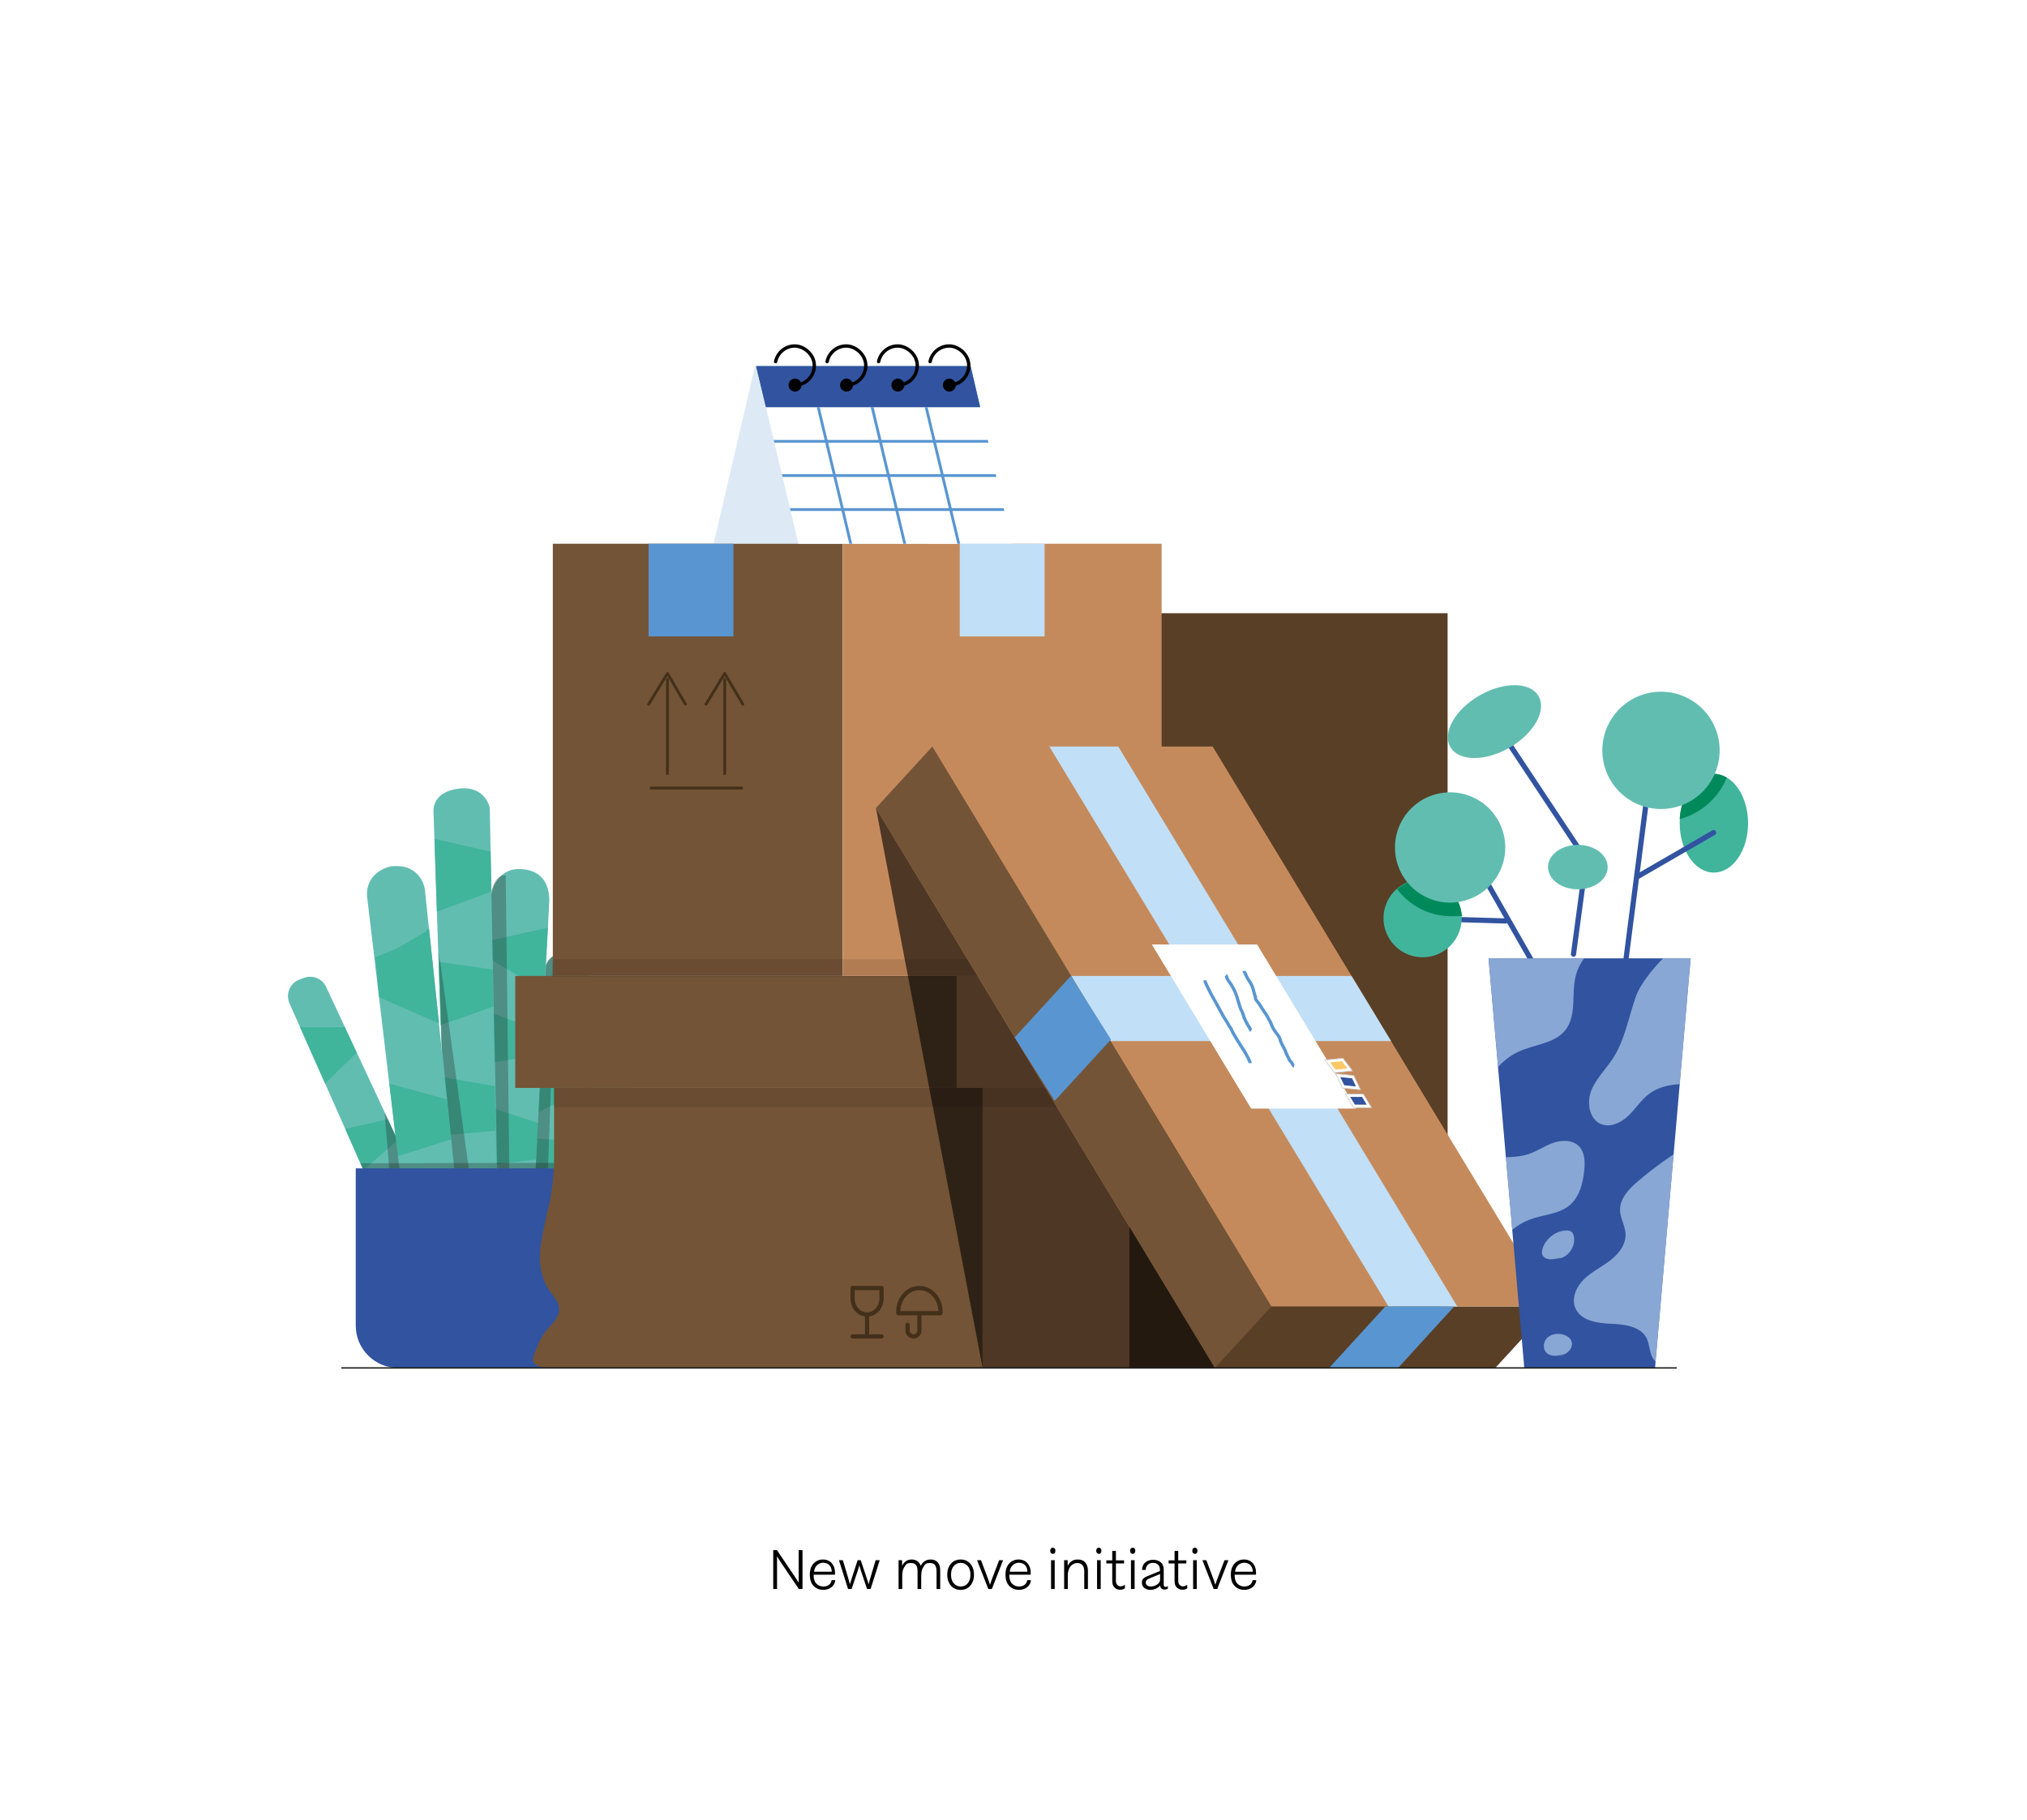<?xml version="1.0" encoding="UTF-8"?>
<svg id="Layer_1" data-name="Layer 1" xmlns="http://www.w3.org/2000/svg" xmlns:xlink="http://www.w3.org/1999/xlink" version="1.1" viewBox="0 0 1441 1294.2">
  <defs>
    <style>
      .cls-1 {
        fill: #3153a0;
      }

      .cls-1, .cls-2, .cls-3, .cls-4, .cls-5, .cls-6, .cls-7, .cls-8, .cls-9, .cls-10, .cls-11, .cls-12, .cls-13, .cls-14, .cls-15, .cls-16, .cls-17, .cls-18 {
        stroke-width: 0px;
      }

      .cls-19, .cls-20, .cls-21, .cls-2, .cls-22, .cls-23, .cls-24, .cls-25 {
        fill: none;
      }

      .cls-19, .cls-21, .cls-22, .cls-23 {
        stroke-linecap: round;
      }

      .cls-19, .cls-21, .cls-23 {
        stroke-linejoin: round;
      }

      .cls-19, .cls-23 {
        stroke: #43301a;
      }

      .cls-19, .cls-25 {
        stroke-width: 2px;
      }

      .cls-20 {
        stroke-width: 2.3px;
      }

      .cls-20, .cls-22, .cls-24, .cls-26, .cls-25 {
        stroke-miterlimit: 10;
      }

      .cls-20, .cls-25 {
        stroke: #5996d1;
      }

      .cls-21 {
        stroke: #3153a0;
        stroke-width: 3.7px;
      }

      .cls-27 {
        clip-path: url(#clippath);
      }

      .cls-3, .cls-5, .cls-6, .cls-10, .cls-28 {
        isolation: isolate;
      }

      .cls-3, .cls-6, .cls-7 {
        fill: #000;
      }

      .cls-3, .cls-29 {
        opacity: .6;
      }

      .cls-4 {
        fill: #62bdb1;
      }

      .cls-5 {
        fill: #1e1e1b;
        opacity: .3;
      }

      .cls-22 {
        stroke: #000;
        stroke-width: 2.4px;
      }

      .cls-30 {
        clip-path: url(#clippath-1);
      }

      .cls-31 {
        clip-path: url(#clippath-4);
      }

      .cls-32 {
        clip-path: url(#clippath-3);
      }

      .cls-33 {
        clip-path: url(#clippath-2);
      }

      .cls-34 {
        clip-path: url(#clippath-6);
      }

      .cls-35 {
        clip-path: url(#clippath-5);
      }

      .cls-6 {
        opacity: .1;
      }

      .cls-23 {
        stroke-width: 3px;
      }

      .cls-24 {
        stroke: #1d1d1b;
      }

      .cls-8 {
        fill: #c1dff6;
      }

      .cls-26 {
        stroke: #cac9c9;
        stroke-width: .5px;
      }

      .cls-26, .cls-15 {
        fill: #fff;
      }

      .cls-9, .cls-10 {
        fill: #5996d1;
      }

      .cls-10 {
        opacity: .2;
      }

      .cls-11 {
        fill: #008a5b;
      }

      .cls-12 {
        fill: #fcc765;
      }

      .cls-13 {
        fill: #c58a5c;
      }

      .cls-14 {
        fill: #41b49c;
      }

      .cls-16 {
        fill: #583f26;
      }

      .cls-17 {
        fill: #a63047;
      }

      .cls-18 {
        fill: #745436;
      }
    </style>
    <clipPath id="clippath">
      <polygon class="cls-2" points="719.4 386.6 696.8 289.5 544.5 289.5 567.6 386.6 719.4 386.6"/>
    </clipPath>
    <clipPath id="clippath-1">
      <polygon class="cls-2" points="719.4 386.6 696.8 289.5 544.5 289.5 567.6 386.6 719.4 386.6"/>
    </clipPath>
    <clipPath id="clippath-2">
      <polygon class="cls-2" points="719.4 386.6 696.8 289.5 544.5 289.5 567.6 386.6 719.4 386.6"/>
    </clipPath>
    <clipPath id="clippath-3">
      <polygon class="cls-2" points="719.4 386.6 696.8 289.5 544.5 289.5 567.6 386.6 719.4 386.6"/>
    </clipPath>
    <clipPath id="clippath-4">
      <polygon class="cls-2" points="719.4 386.6 696.8 289.5 544.5 289.5 567.6 386.6 719.4 386.6"/>
    </clipPath>
    <clipPath id="clippath-5">
      <polygon class="cls-2" points="719.4 386.6 696.8 289.5 544.5 289.5 567.6 386.6 719.4 386.6"/>
    </clipPath>
    <clipPath id="clippath-6">
      <polygon class="cls-2" points="1176.6 972.4 1083.6 972.4 1058.2 681.4 1201.9 681.4 1176.6 972.4"/>
    </clipPath>
  </defs>
  <rect class="cls-15" width="1441" height="1294.2"/>
  <g id="Layer_1-3" data-name="Layer 1-3">
    <g>
      <rect class="cls-13" x="677.2" y="693.9" width="148.6" height="278.6"/>
      <g>
        <path class="cls-4" d="M455,747.2l-29.9,96.8-28.1-3.1,28-101.6c1.5-5.6,6-10,11.7-11.2,4.6-1,10.1-.8,14.5,3.5,4.2,3.9,5.5,10.1,3.8,15.6Z"/>
        <polygon class="cls-14" points="425 739.3 452.7 754.5 450.1 763.1 419.5 759.8 425 739.3"/>
        <polygon class="cls-14" points="415.4 774.7 445.3 778.5 440.5 794.1 410.8 791 415.4 774.7"/>
        <polygon class="cls-14" points="406.3 807.4 434.4 813.9 429.7 829.1 400.3 829.1 406.3 807.4"/>
        <path class="cls-4" d="M418.9,692.4l-5,167.9-34.7-8.2,7.7-160.6c.4-7.4,6-13.6,13.3-14.4,4.8-.5,10,0,14,3.8,3.2,2.9,4.8,7.1,4.7,11.5h0Z"/>
        <polygon class="cls-14" points="386.2 705 418.4 709.3 417.8 730.3 385 730.3 386.2 705"/>
        <polygon class="cls-14" points="383.7 759.2 417.1 754.5 416.5 774.1 382.1 791 383.7 759.2"/>
        <polygon class="cls-14" points="381.3 809.5 415.4 811.7 414.7 835.1 379.2 831.9 381.3 809.5"/>
        <path class="cls-4" d="M390.5,640.4l-11.2,222-38.3-10.2,8-213.2c.2-4.4,1.4-8.7,3.9-12.4,2.9-4.3,7.8-8.7,15.8-8.7,16.1,0,21.8,10.2,21.8,22.5h0Z"/>
        <path class="cls-14" d="M389.5,659.6l-41.6,9.2-.9,11.9s39.6,25.6,39.9,19.6c.3-5.9,2.6-40.7,2.6-40.7Z"/>
        <polygon class="cls-14" points="346.9 719.1 385.2 733.5 385 750.3 343.8 756.2 346.9 719.1"/>
        <polygon class="cls-14" points="343.5 785.7 382.5 798.4 381.1 824.4 341.8 829.1 343.5 785.7"/>
        <g>
          <path class="cls-4" d="M348.2,574.5l5.3,285.3-36.2-12.4-9.1-269.7s-2.1-14.7,18.2-17c19-2.2,21.8,13.8,21.8,13.8h0Z"/>
          <polygon class="cls-14" points="308.9 596.4 348.8 605.5 349.3 633.9 310.6 648.2 308.9 596.4"/>
          <polygon class="cls-14" points="311.8 683.9 350.4 689.3 350.8 715.6 313.3 728.9 311.8 683.9"/>
          <polygon class="cls-14" points="314.6 765.8 351.9 772.2 352.2 803.9 316 807.3 314.6 765.8"/>
        </g>
        <g>
          <path class="cls-4" d="M205.8,713.4l56.6,127.5,33.2-2.6-63.7-136.5c-2.6-5.7-9-8.6-15-6.8-1.5.5-3.1,1-4.6,1.7-6.5,2.8-9.3,10.3-6.5,16.7h0Z"/>
          <polygon class="cls-14" points="213.3 730.3 245.1 730.3 253.6 748.5 231.1 770.3 213.3 730.3"/>
          <polygon class="cls-14" points="245.4 802.6 275.7 795.8 282.6 810.7 258.4 831.9 245.4 802.6"/>
        </g>
        <g>
          <path class="cls-4" d="M261,637.8l25.3,213.3,38.3-3.6-22.5-214.4c-.9-8.6-7.5-15.7-16-17-1.8-.3-3.7-.4-5.8-.3-3.4,0-6.8,1.3-9.8,3.1-6.7,3.8-10.4,11.3-9.5,18.9Z"/>
          <path class="cls-14" d="M266.9,680.7l11-4.6c3.2-1.3,6.3-2.9,9.3-4.6l14.9-8.8,2.9-2.7,7.1,67.5-15-6.3-27.6-12.2-2.6-28.3h0Z"/>
          <polygon class="cls-14" points="276.8 770.3 317.7 781.7 320.7 810.1 282.9 822 276.8 770.3"/>
        </g>
        <path class="cls-5" d="M359.5,622.3l2.6,209.6h-8.6l-4.2-198s2.1-12.3,10.2-11.6h0Z"/>
        <path class="cls-5" d="M395,678.7l-5.5,154.1h-8.8l7.4-145.8s-.1-4.9,6.9-8.3h0Z"/>
        <polygon class="cls-5" points="420.9 753.7 419.5 831.9 414.7 835.1 416.6 769.8 420.9 753.7"/>
        <polygon class="cls-5" points="273.4 791 276.8 831.9 284.1 831.9 281.2 807.7 273.4 791"/>
        <polygon class="cls-5" points="312 676.9 333.4 831.9 322.9 830.7 314.1 744.2 312 676.9"/>
        <polygon class="cls-5" points="430.1 826.7 256.2 827.1 258.4 831.9 428.1 831.9 430.1 826.7"/>
        <path class="cls-1" d="M410.8,972.6h-127.8c-16.6,0-30.1-13.5-30.1-30.1v-111.8h188v111.8c0,16.7-13.5,30.1-30.1,30.1Z"/>
      </g>
      <path class="cls-18" d="M393.9,773.5h304.6v199h-272.2c-17.4.6-18.5-.4-35.9,0-4.5,0-10.9-.8-11.5-5.2-.2-1.4.3-2.8.8-4.2,2.1-5.6,4.2-11.3,7.8-16,4.1-5.3,10.4-10,10-16.7-.2-5-4.1-8.8-7-12.9-5.6-8.2-7.3-18.5-6.5-28.4.5-6,3-18.3,5.5-29,2.9-12.2,4.4-24.7,4.4-37.3v-49.4"/>
      <rect class="cls-18" x="366.3" y="693.9" width="313.8" height="79.6"/>
      <rect class="cls-6" x="393.4" y="773.5" width="417.6" height="13.6"/>
      <rect class="cls-16" x="802.9" y="436" width="226.2" height="536.5"/>
      <rect class="cls-18" x="393" y="386.6" width="206.1" height="307.3"/>
      <rect class="cls-13" x="599.2" y="386.6" width="226.6" height="307.3"/>
      <polygon class="cls-6" points="825.7 694.7 392.1 694.7 393 682 826.6 682 825.7 694.7"/>
      <g>
        <polygon class="cls-10" points="507.3 386.6 536.7 260.4 689.1 260.4 659.1 386.6 659.1 386.6 507.3 386.6"/>
        <polygon class="cls-14" points="690 260.3 537.5 260.3 544.5 289.5 696.8 289.5 690 260.3"/>
        <polygon class="cls-15" points="719.4 386.6 696.8 289.5 544.5 289.5 567.6 386.6 719.4 386.6"/>
        <polygon class="cls-1" points="690 260.3 537.5 260.3 544.5 289.5 696.8 289.5 690 260.3"/>
        <g>
          <g class="cls-27">
            <line class="cls-25" x1="538.8" y1="313.8" x2="727.4" y2="313.8"/>
          </g>
          <g class="cls-30">
            <line class="cls-25" x1="544.1" y1="338.1" x2="732.7" y2="338.1"/>
          </g>
          <g class="cls-33">
            <line class="cls-25" x1="552.8" y1="362.3" x2="741.5" y2="362.3"/>
          </g>
          <g class="cls-32">
            <line class="cls-25" x1="655.6" y1="277.7" x2="684.4" y2="398.4"/>
          </g>
          <g class="cls-31">
            <line class="cls-25" x1="617.2" y1="277.7" x2="646" y2="398.4"/>
          </g>
          <g class="cls-35">
            <line class="cls-25" x1="578.9" y1="277.7" x2="607.6" y2="398.4"/>
          </g>
        </g>
        <circle class="cls-7" cx="565.2" cy="273.8" r="4.6"/>
        <path class="cls-22" d="M551.4,257.1c1.3-6.3,6.9-11.1,13.6-11.1s13.9,6.2,13.9,13.9-6.2,13.9-13.9,13.9h-2"/>
        <circle class="cls-7" cx="601.8" cy="273.8" r="4.6"/>
        <path class="cls-22" d="M588,257.1c1.3-6.3,6.9-11.1,13.6-11.1s13.9,6.2,13.9,13.9-6.2,13.9-13.9,13.9h-2"/>
        <circle class="cls-7" cx="638.3" cy="273.8" r="4.6"/>
        <path class="cls-22" d="M624.6,257.1c1.3-6.3,6.9-11.1,13.6-11.1s13.9,6.2,13.9,13.9-6.2,13.9-13.9,13.9h-2"/>
        <circle class="cls-7" cx="674.9" cy="273.8" r="4.6"/>
        <path class="cls-22" d="M661.2,257.1c1.3-6.3,6.9-11.1,13.6-11.1s13.9,6.2,13.9,13.9-6.2,13.9-13.9,13.9h-2"/>
      </g>
      <rect class="cls-13" x="680.1" y="693.9" width="165.7" height="79.6"/>
      <polygon class="cls-3" points="622.7 574.5 698.5 972.5 863.7 972.6 622.7 574.5"/>
      <g>
        <polygon class="cls-16" points="903.8 928.9 863.7 972.6 1063 972.6 1103.1 928.9 903.8 928.9"/>
        <polygon class="cls-13" points="1103.1 928.9 903.6 928.9 662.6 530.8 862.1 530.8 1103.1 928.9"/>
        <polygon class="cls-8" points="1036 928.9 987.1 928.9 746 530.8 795 530.8 1036 928.9"/>
        <polygon class="cls-8" points="960.8 693.9 761.3 693.9 789.4 740.2 988.9 740.2 960.8 693.9"/>
        <polygon class="cls-9" points="944.9 972.6 984.8 928.9 1033.8 928.9 993.9 972.6 944.9 972.6"/>
        <polygon class="cls-18" points="903.8 928.9 863.7 972.6 622.7 574.5 662.8 530.8 903.8 928.9"/>
        <polygon class="cls-9" points="761.3 693.9 721.3 737.6 749.8 782.7 789.8 739.1 761.3 693.9"/>
        <polygon class="cls-17" points="844.8 693.9 893.7 693.9 890.6 688.8 841.7 688.8 844.8 693.9"/>
        <polygon class="cls-17" points="876 745.4 924.9 745.4 921.8 740.2 872.8 740.2 876 745.4"/>
        <polygon class="cls-15" points="964.1 788.1 889.5 788.1 819 671.6 893.6 671.6 964.1 788.1"/>
      </g>
      <polygon class="cls-15" points="964.1 788.1 889.5 788.1 819 671.6 893.6 671.6 964.1 788.1"/>
      <path class="cls-2" d="M886.3,681.7c4.4,4.9,6.4,11.5,8.8,17.6,9.6,23.9,28.2,43.5,37.4,67.5"/>
      <path class="cls-20" d="M884.5,690.3c0,.6.2.9.5,1.4.5.7.6,1.4,1,2.1.4.8.8,1.8,1.3,2.5,1.5,2.1,3,4.6,3.6,7.1.3,1.3.8,2.7,1.1,4,0,.4.4.8.5,1.2s0,.9,0,1.3c.2.7,1,1.9,1.5,2.4,1.2,1.3,1.8,2.5,2.7,3.9,1.1,1.8,2.2,3.4,3.4,5.1.8,1.1,1.3,2.4,2,3.6.6,1,1.2,1.9,1.6,3.1.7,2.1,1.9,4.2,3.2,5.9.8,1,1.5,1.9,2.2,3s.9,2.2,1.3,3.4c1,2.9,2.9,5.2,3.8,8.1.4,1.2,1,2.3,1.6,3.4.3.5.5.9.7,1.5.4.9,1,1.4,1.7,2.2.5.6,1,2.2,1.8,2.4"/>
      <path class="cls-20" d="M871.5,693.4c.4.4.5,1.3.7,1.8.4,1.2,1.2,2.2,1.9,3.2,1.3,1.7,2.3,3.6,3.3,5.5,1.3,2.7,2.2,5.5,3,8.4.5,1.6,1,3.4,1.6,5s.9,1.5,1.2,2.4c.5,1.3.8,2.6,1.3,3.9.7,1.9,1.8,3.7,2.8,5.5.4.7.9,1.5,1.3,2.2.3.5.3,1,.9,1.4"/>
      <path class="cls-20" d="M856.7,697c0,.7,0,1.2.4,1.8.8,1.8,1.6,3.6,2.5,5.3,2.2,4.5,4.9,8.8,7.2,13.2,1.7,3.2,3.4,6.3,5.4,9.3.7,1,1.1,2.1,1.8,3.1.8,1,1.3,1.9,1.8,3.1,1.2,2.7,2.9,5,4.3,7.5,1.7,2.8,3.5,5.5,5.3,8.3.5.8.7,1.6,1.2,2.4.6.8.8,1.2,1.1,2.1.2.8,1.1,1.9,1,2.8"/>
      <g>
        <polygon class="cls-26" points="956.4 777.9 962.2 787.5 975 787.5 969.2 777.9 956.4 777.9"/>
        <polygon class="cls-1" points="963.2 785.4 959.8 779.9 968.3 779.9 971.6 785.4 963.2 785.4"/>
      </g>
      <g>
        <polygon class="cls-26" points="949.6 763.4 954.4 773.6 967.2 774.8 962.4 764.7 949.6 763.4"/>
        <polygon class="cls-1" points="955.6 771.6 952.8 765.8 961.2 766.7 964 772.5 955.6 771.6"/>
      </g>
      <g>
        <polygon class="cls-26" points="941.9 753.7 948.7 762.7 961.5 761.4 954.7 752.4 941.9 753.7"/>
        <polygon class="cls-12" points="949.4 760.5 945.5 755.4 954 754.5 957.9 759.7 949.4 760.5"/>
      </g>
      <g>
        <line class="cls-21" x1="1045.5" y1="607.1" x2="1089.6" y2="684.4"/>
        <line class="cls-21" x1="1011.6" y1="653.1" x2="1070.3" y2="654.8"/>
        <ellipse class="cls-14" cx="1218.4" cy="585.3" rx="24.3" ry="35.1"/>
        <circle class="cls-14" cx="1011.6" cy="653.1" r="27.8" transform="translate(204.9 1547) rotate(-80.8)"/>
        <polyline class="cls-21" points="1070.3 525 1127.6 611.4 1118.6 678.4"/>
        <line class="cls-21" x1="1173.5" y1="545.5" x2="1156" y2="681.4"/>
        <line class="cls-21" x1="1218.2" y1="592" x2="1163.9" y2="623.4"/>
        <polygon class="cls-1" points="1176.6 972.4 1083.6 972.4 1058.2 681.4 1201.9 681.4 1176.6 972.4"/>
        <path class="cls-11" d="M1011.6,625.3c-7,0-13.5,2.6-18.4,6.9,8.8,11.7,22.7,19.2,38.4,19.2s5.1-.2,7.6-.6c-1.1-14.2-13-25.5-27.6-25.5h0Z"/>
        <ellipse class="cls-4" cx="1062.4" cy="513.1" rx="36.2" ry="21.4" transform="translate(-114.2 599.9) rotate(-30)"/>
        <ellipse class="cls-4" cx="1121.7" cy="616.5" rx="21.2" ry="15.8"/>
        <path class="cls-11" d="M1227.6,552.9c-2.9-1.7-6-2.7-9.3-2.7-12.7,0-23.2,14.2-24.2,32.2,15.2-4.1,27.6-15.1,33.5-29.5Z"/>
        <circle class="cls-4" cx="1031.1" cy="602.9" r="39.2" transform="translate(18.9 1237) rotate(-62.4)"/>
        <circle class="cls-4" cx="1180.8" cy="533.5" r="41.7"/>
        <g class="cls-34">
          <g class="cls-29">
            <path class="cls-8" d="M1210.9,661.9c-15.6,3-42.2,31-47.7,45.9-5.4,15-7.9,31.2-16.5,44.6-5.1,7.8-12.1,14.5-15.5,23.1-3.4,8.7-1.3,20.7,7.4,23.9,6.6,2.4,14-1.3,19.1-6.2s8.9-11.1,14.6-15.4c11.6-8.8,27.8-7.5,42.3-5.7"/>
            <path class="cls-8" d="M1045.6,791.3c7.8-17.1,16.8-35.6,33.8-43.5,11.4-5.3,25.9-5.7,33.6-15.6,7.8-10.1,4.2-24.6,6.9-37.1,2.6-12.1,11.9-22.6,23.6-26.7l-112-6.5,14.1,129.4h0Z"/>
            <path class="cls-8" d="M1035.8,819.8c10.4,3.8,21.7,3.5,32.7,3.1,5.9-.2,12-.4,17.7-2.2,6.2-2,11.8-5.9,17.9-8.1s13.9-2.3,18.5,2.5c4.1,4.3,4.2,10.9,3.7,16.7-.9,9.2-3.3,19.1-10.4,25.1-7.8,6.6-19.1,6.6-28.6,10.3-17.1,6.5-27.3,23.8-35.1,40.4"/>
            <path class="cls-8" d="M1201.7,813.3c-13.2,7.7-25.7,16.7-37.3,26.6-6.4,5.4-13,12.3-12.7,20.7.2,5.8,3.7,11,3.9,16.8.3,7.6-5,14.3-11.1,18.9-6,4.6-13.1,8-18.5,13.3s-9.1,13.6-6,20.6c3.9,8.9,15.5,10.6,25.2,11s21.3,1.8,25.5,10.5c1.9,4,1.8,8.6,3.6,12.6,2.2,4.7,6.9,7.8,11.9,9.3,5,1.4,10.3,1.4,15.5,1.4"/>
            <path class="cls-8" d="M1111.3,894.1c-1.6.3-3.1.6-4.7.8-1.9.3-3.9.7-5.9.3s-3.8-1.6-4.4-3.5c-.4-1.3,0-2.7.3-4,2.2-6.8,8.6-11.9,15.6-12.8,2.1-.2,4.6,0,5.8,1.8.5.7.7,1.6.9,2.4,1.1,6.3-2.8,13.1-8.8,15.3"/>
            <path class="cls-8" d="M1113.2,962.2c-2.4.9-4.8,1.7-7.3,1.8-2.5,0-5.2-.6-6.8-2.5-2.5-2.8-1.9-7.7.8-10.3s7-3.4,10.7-2.5c3,.7,6.1,2.6,6.8,5.6.6,2.5-.7,5.2-2.7,6.9-1.9,1.7-4.4,2.8-6.8,3.7"/>
          </g>
        </g>
      </g>
      <g>
        <line class="cls-19" x1="527.2" y1="560.3" x2="462.9" y2="560.3"/>
        <line class="cls-19" x1="474.5" y1="550" x2="474.5" y2="483.1"/>
        <polyline class="cls-19" points="487.3 500.7 474.5 478.8 461.1 500.7"/>
        <line class="cls-19" x1="515.2" y1="550" x2="515.2" y2="483.1"/>
        <polyline class="cls-19" points="528.1 500.7 515.2 478.8 501.9 500.7"/>
      </g>
      <rect class="cls-9" x="461.1" y="386.6" width="60.3" height="65.9"/>
      <rect class="cls-8" x="682.3" y="386.6" width="60.3" height="65.9"/>
      <g>
        <line class="cls-23" x1="616.4" y1="934.6" x2="616.4" y2="950.2"/>
        <path class="cls-23" d="M606.1,915.8v7.3c0,6.4,4.6,11.5,10.3,11.5s10.3-5.2,10.3-11.5v-7.3h-20.6Z"/>
        <line class="cls-23" x1="626.7" y1="950.2" x2="606.1" y2="950.2"/>
        <g>
          <path class="cls-23" d="M653.6,934.1v11.9c0,2.3-1.9,4.2-4.2,4.2h0c-2.3,0-4.2-1.9-4.2-4.2v-4.1"/>
          <path class="cls-23" d="M668.6,933.7v-1.1c0-9.3-6.7-16.8-15-16.8s-15,7.5-15,16.8v1.1h30Z"/>
        </g>
      </g>
    </g>
  </g>
  <line class="cls-24" x1="242.6" y1="972.6" x2="1192" y2="972.6"/>
  <g class="cls-28">
    <g class="cls-28">
      <path class="cls-7" d="M570.5,1102.1v27.7h-2.6l-12.8-19c-.7-1-1.6-2.4-2.7-4.3h0v23.3h-2.7v-27.7h2.6l12.8,19c1.1,1.6,2,3,2.7,4.2h0v-23.2h2.6Z"/>
      <path class="cls-7" d="M585.3,1128c1.6,0,3-.4,4-1.2,1.1-.8,1.7-1.9,1.9-3.3h2.6c-.2,2.1-1.1,3.7-2.7,5-1.6,1.2-3.5,1.9-5.9,1.9s-5-.9-6.8-2.8c-1.8-1.8-2.7-4.5-2.7-8s.9-6,2.6-7.9c1.8-1.9,4-2.9,6.7-2.9s4.7.9,6.3,2.6c1.5,1.7,2.3,3.9,2.3,6.6s0,1,0,1.6h-15.2v.4c0,2.7.7,4.7,2,6,1.3,1.3,2.9,2,4.8,2ZM585.2,1111.1c-1.6,0-3.1.6-4.3,1.7-1.2,1.1-2,2.7-2.2,4.7h12.6c0-1.3-.3-2.4-.8-3.4-.5-1-1.2-1.7-2.1-2.2-.9-.5-2-.8-3.2-.8Z"/>
      <path class="cls-7" d="M625.4,1109.3l-6.5,20.5h-2.5l-4.5-13.4c-.4-1.2-.7-2.4-1-3.5h0c-.2.8-.6,2-1,3.5l-4.5,13.4h-2.5l-6.5-20.5h2.8l4.2,14.1c.5,1.7.7,2.7.8,3.1h0c.3-1.2.6-2.2.9-3.1l4.6-14.1h2.2l4.7,14.1c.3.8.6,1.8.9,3.1h0c.1-.6.4-1.7.8-3.1l4.2-14.1h2.8Z"/>
      <path class="cls-7" d="M661.6,1108.8c2.2,0,3.9.7,5.1,2.1,1.2,1.4,1.7,3.3,1.7,5.8v13.1h-2.6v-12.7c0-3.9-1.5-5.8-4.6-5.8s-3.4.8-4.5,2.4c-1.2,1.6-1.8,3.8-1.8,6.6v9.5h-2.6v-12.7c0-3.9-1.5-5.8-4.6-5.8s-3.4.8-4.5,2.4c-1.2,1.6-1.8,3.8-1.8,6.6v9.5h-2.6v-20.5h2.5v4c1.5-3,3.8-4.5,6.8-4.5s5.5,1.5,6.4,4.5c1.6-3,4-4.5,7.1-4.5Z"/>
      <path class="cls-7" d="M676,1111.8c1.7-2,4.1-3,6.9-3s5.2,1,6.9,3c1.7,2,2.6,4.6,2.6,7.8s-.9,5.8-2.6,7.8c-1.7,2-4.1,3-6.9,3s-5.2-1-6.9-3c-1.7-2-2.6-4.6-2.6-7.8s.9-5.8,2.6-7.8ZM688,1113.5c-1.3-1.5-2.9-2.3-5-2.3s-3.8.8-5,2.3c-1.3,1.5-1.9,3.5-1.9,6.1s.6,4.6,1.9,6.1c1.3,1.5,2.9,2.3,5,2.3s3.8-.8,5-2.3c1.3-1.5,1.9-3.6,1.9-6.1s-.6-4.6-1.9-6.1Z"/>
      <path class="cls-7" d="M713.1,1109.3l-8,20.5h-2.5l-8-20.5h2.8l5.4,14.4c.3.8.6,1.8,1,3.1h0c.5-1.6.8-2.6,1-3.1l5.5-14.4h2.8Z"/>
      <path class="cls-7" d="M724.4,1128c1.6,0,3-.4,4-1.2s1.7-1.9,1.9-3.3h2.6c-.2,2.1-1.1,3.7-2.7,5-1.6,1.2-3.5,1.9-5.9,1.9s-5-.9-6.8-2.8c-1.8-1.8-2.7-4.5-2.7-8s.9-6,2.6-7.9c1.8-1.9,4-2.9,6.7-2.9s4.7.9,6.3,2.6c1.5,1.7,2.3,3.9,2.3,6.6s0,1,0,1.6h-15.2v.4c0,2.7.7,4.7,2,6,1.3,1.3,2.9,2,4.8,2ZM724.3,1111.1c-1.6,0-3.1.6-4.3,1.7-1.2,1.1-2,2.7-2.2,4.7h12.6c0-1.3-.3-2.4-.8-3.4-.5-1-1.2-1.7-2.1-2.2s-2-.8-3.2-.8Z"/>
      <path class="cls-7" d="M748.5,1100.4c.5,0,1,.2,1.3.6.3.4.5,1,.5,1.6s-.2,1.2-.5,1.6-.8.6-1.3.6-1-.2-1.4-.6c-.3-.4-.5-.9-.5-1.6s.2-1.2.5-1.6c.3-.4.8-.6,1.4-.6ZM749.8,1109.3v20.5h-2.6v-20.5h2.6Z"/>
      <path class="cls-7" d="M766.2,1108.8c2.3,0,4.1.7,5.3,2.1,1.2,1.4,1.9,3.3,1.9,5.8v13.1h-2.6v-12.7c0-1.8-.4-3.3-1.3-4.3-.9-1-2.1-1.5-3.7-1.5s-3.5.8-4.8,2.4c-1.3,1.6-1.9,3.8-1.9,6.6v9.5h-2.6v-20.5h2.5v4c1.6-3,3.9-4.5,7.1-4.5Z"/>
      <path class="cls-7" d="M781.2,1100.4c.5,0,1,.2,1.3.6.3.4.5,1,.5,1.6s-.2,1.2-.5,1.6c-.3.4-.8.6-1.3.6s-1-.2-1.4-.6c-.3-.4-.5-.9-.5-1.6s.2-1.2.5-1.6c.3-.4.8-.6,1.4-.6ZM782.5,1109.3v20.5h-2.6v-20.5h2.6Z"/>
      <path class="cls-7" d="M793.3,1102.7v6.7h5.8v2.2h-5.8v12.1c0,.9.1,1.7.4,2.3.3.6.7,1.1,1.2,1.4s1,.5,1.6.5c1,0,2-.3,3-1h.2v2.4c-1,.7-2.1,1-3.5,1s-2.8-.5-3.9-1.6c-1.1-1-1.6-2.6-1.6-4.6v-12.5h-4.2v-2.2h4.2v-6.7h2.6Z"/>
      <path class="cls-7" d="M805.3,1100.4c.5,0,1,.2,1.3.6.3.4.5,1,.5,1.6s-.2,1.2-.5,1.6c-.3.4-.8.6-1.3.6s-1-.2-1.4-.6c-.3-.4-.5-.9-.5-1.6s.2-1.2.5-1.6c.3-.4.8-.6,1.4-.6ZM806.6,1109.3v20.5h-2.6v-20.5h2.6Z"/>
      <path class="cls-7" d="M830.1,1127.5h.1v2.1l-.5.2c-.5.2-1.2.4-1.8.4s-1.1-.1-1.6-.3c-.5-.2-.8-.6-1.1-1-.3-.5-.4-1-.4-1.6-.8,1-1.9,1.7-3.1,2.3-1.3.5-2.6.8-4,.8s-3.1-.5-4.2-1.4c-1.2-.9-1.7-2.2-1.7-3.7s.3-2.1.9-2.8c.6-.7,1.5-1.2,2.6-1.7l9.3-3.8v-1.1c0-1.5-.5-2.6-1.4-3.5-.9-.8-2.1-1.2-3.6-1.2s-2.7.4-3.6,1.3-1.5,2.1-1.5,3.7h-2.6c0-1.1.2-2.1.6-3s.9-1.7,1.7-2.3c.7-.6,1.5-1.1,2.5-1.4,1-.3,2-.5,3.1-.5s2.1.2,3.1.5c.9.3,1.7.8,2.4,1.4s1.2,1.3,1.5,2.2c.4.9.5,1.8.5,2.9v10.5c0,1.2.4,1.8,1.1,1.8s.9-.1,1.3-.3l.4-.2ZM818.1,1128c1.6,0,3.1-.5,4.5-1.4s2.1-2.1,2.1-3.5v-4l-8.1,3.4c-.8.3-1.3.7-1.6,1.1-.3.4-.5.9-.5,1.6s.2,1.1.5,1.5c.3.4.8.8,1.3,1,.5.2,1.2.3,1.9.3Z"/>
      <path class="cls-7" d="M837.6,1102.7v6.7h5.8v2.2h-5.8v12.1c0,.9.1,1.7.4,2.3.3.6.7,1.1,1.2,1.4s1,.5,1.6.5c1,0,2-.3,3-1h.2v2.4c-1,.7-2.1,1-3.5,1s-2.8-.5-3.9-1.6c-1.1-1-1.6-2.6-1.6-4.6v-12.5h-4.2v-2.2h4.2v-6.7h2.6Z"/>
      <path class="cls-7" d="M849.5,1100.4c.5,0,1,.2,1.3.6.3.4.5,1,.5,1.6s-.2,1.2-.5,1.6c-.3.4-.8.6-1.3.6s-1-.2-1.4-.6c-.3-.4-.5-.9-.5-1.6s.2-1.2.5-1.6c.3-.4.8-.6,1.4-.6ZM850.8,1109.3v20.5h-2.6v-20.5h2.6Z"/>
      <path class="cls-7" d="M873.3,1109.3l-8,20.5h-2.5l-8-20.5h2.8l5.4,14.4c.3.8.6,1.8,1,3.1h0c.5-1.6.8-2.6,1-3.1l5.5-14.4h2.8Z"/>
      <path class="cls-7" d="M884.6,1128c1.6,0,3-.4,4-1.2s1.7-1.9,1.9-3.3h2.6c-.2,2.1-1.1,3.7-2.7,5-1.6,1.2-3.5,1.9-5.9,1.9s-5-.9-6.8-2.8c-1.8-1.8-2.7-4.5-2.7-8s.9-6,2.6-7.9c1.8-1.9,4-2.9,6.7-2.9s4.7.9,6.3,2.6c1.5,1.7,2.3,3.9,2.3,6.6s0,1,0,1.6h-15.2v.4c0,2.7.7,4.7,2,6,1.3,1.3,2.9,2,4.8,2ZM884.5,1111.1c-1.6,0-3.1.6-4.3,1.7-1.2,1.1-2,2.7-2.2,4.7h12.6c0-1.3-.3-2.4-.8-3.4-.5-1-1.2-1.7-2.1-2.2s-2-.8-3.2-.8Z"/>
    </g>
  </g>
</svg>